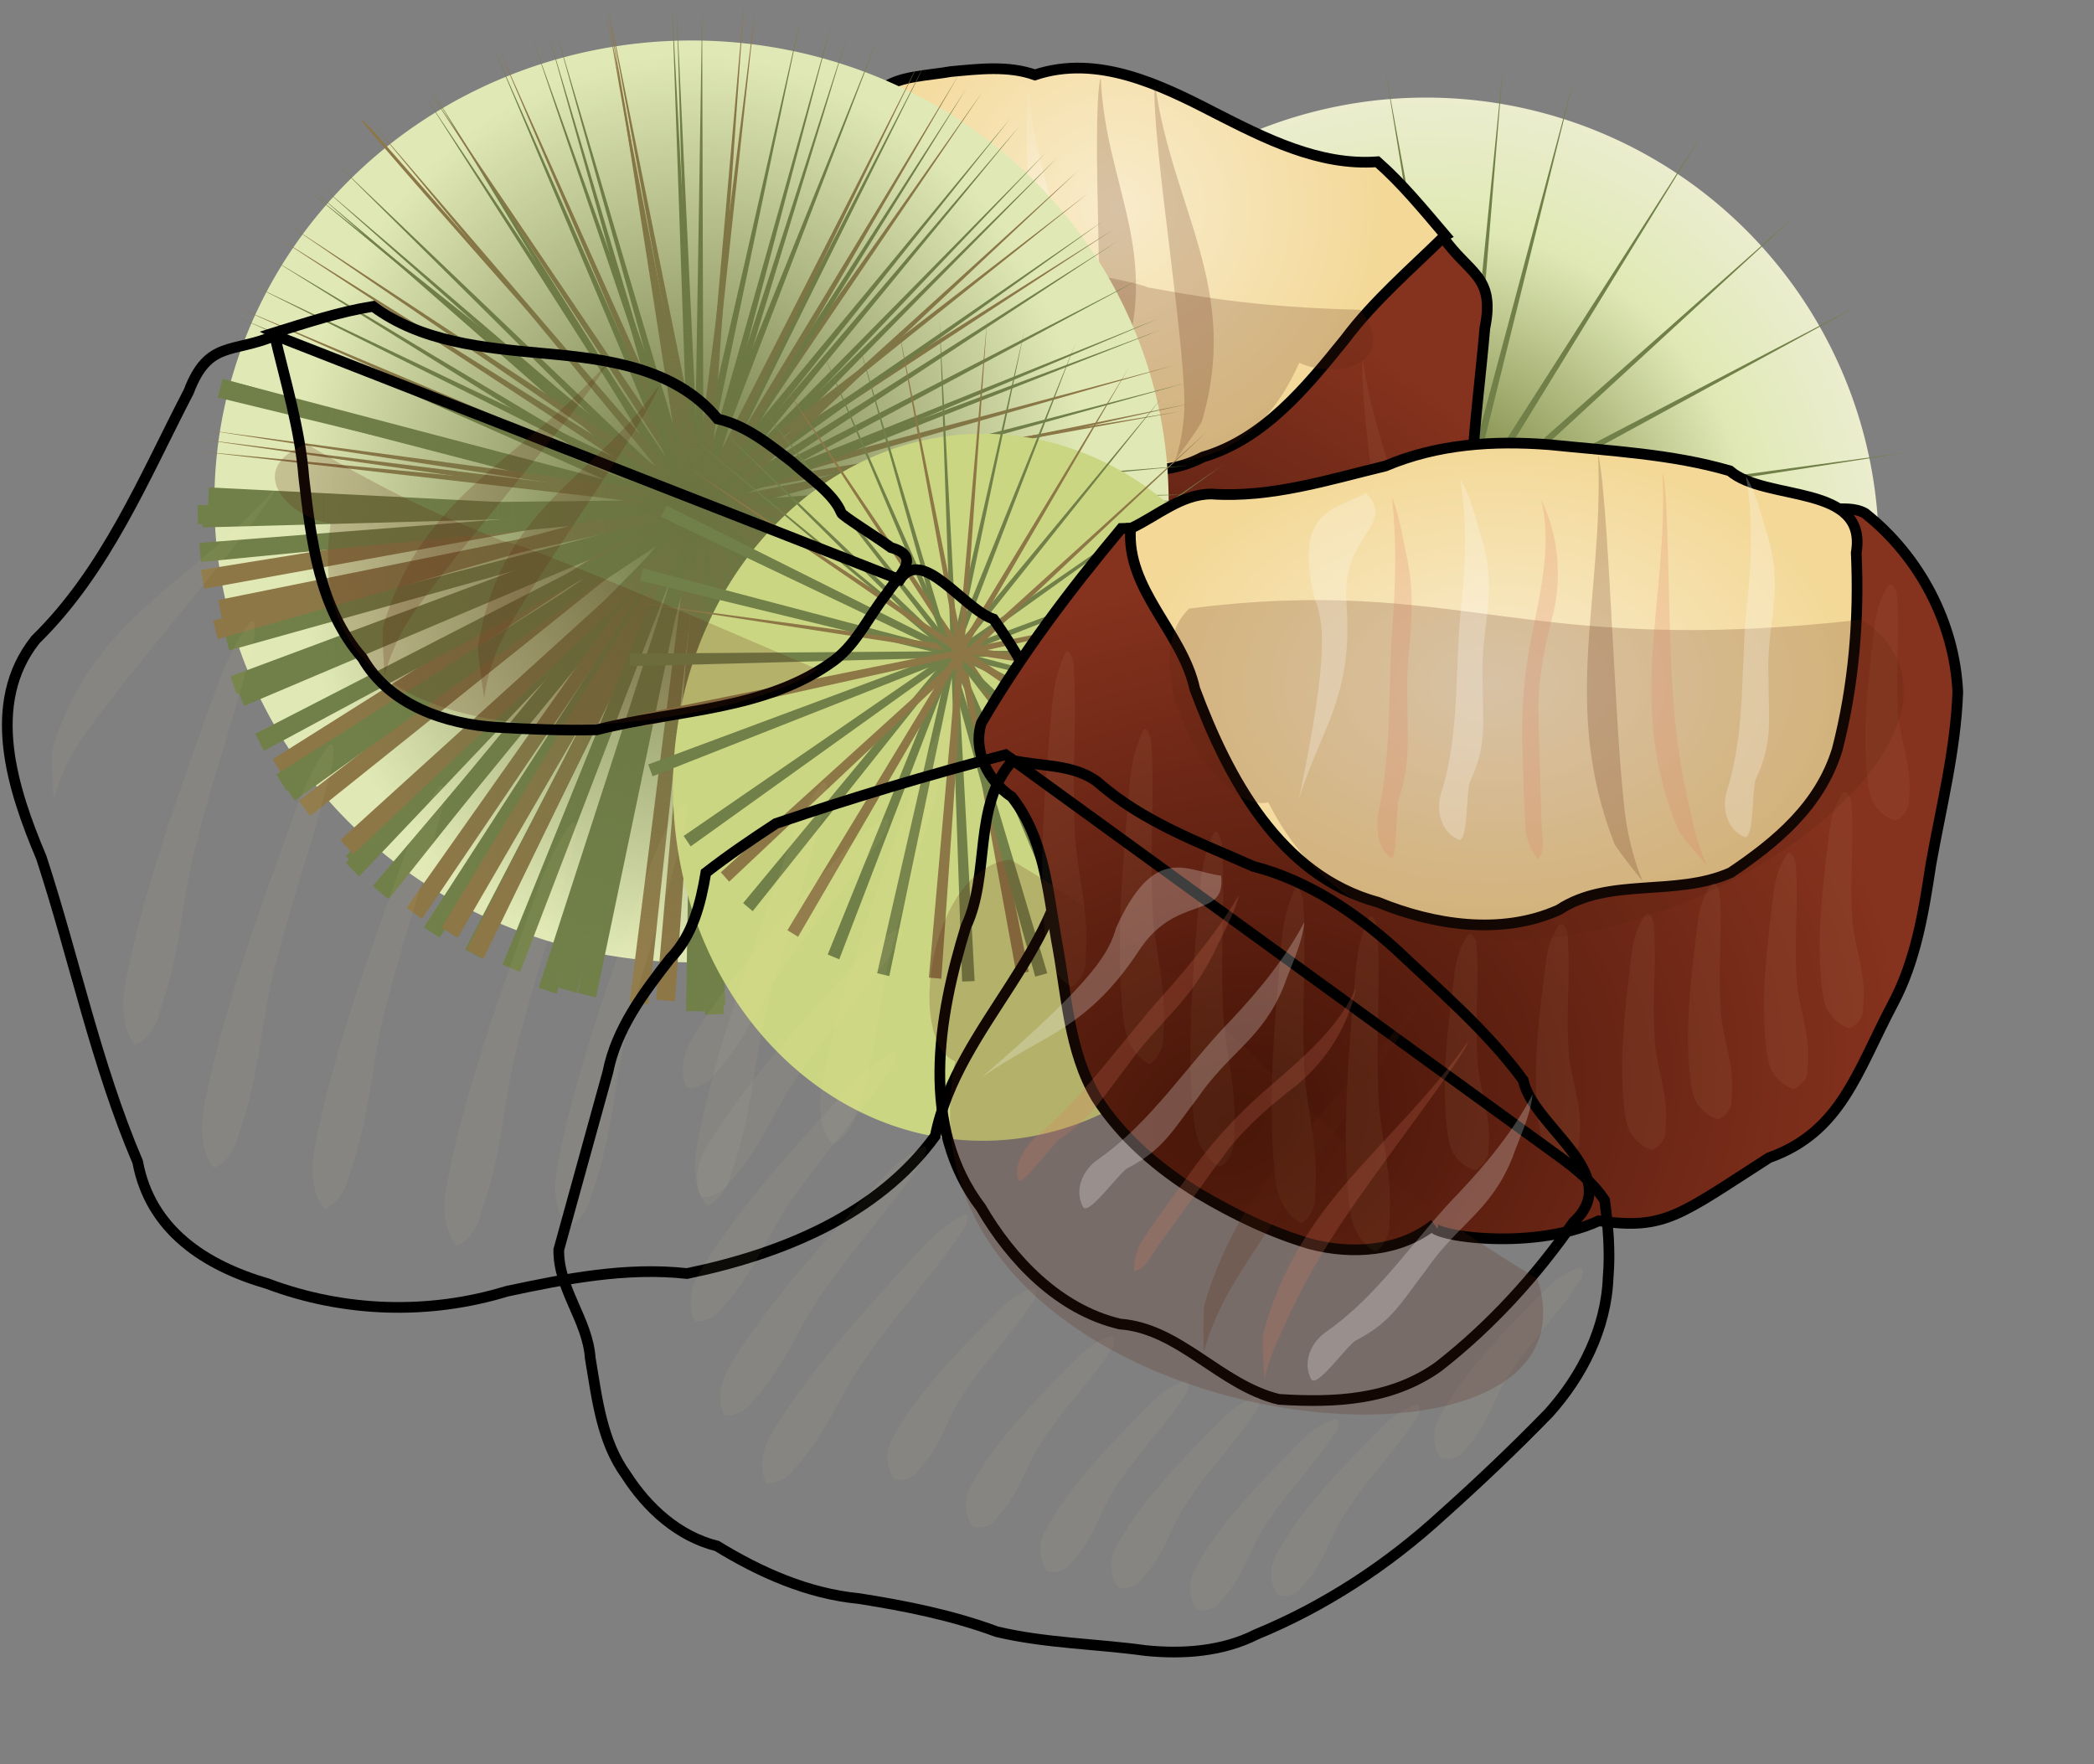 <?xml version="1.0" encoding="UTF-8"?>
<svg width="51.846mm" height="43.683mm" version="1.1" xmlns="http://www.w3.org/2000/svg" xmlns:xlink="http://www.w3.org/1999/xlink">
<rect width="100%" height="100%" fill="#808080" stroke="none"/>
<defs>
<linearGradient id="e">
<stop stop-color="#59651e" offset="0"/>
<stop stop-color="#e0e9b5" offset=".717"/>
<stop stop-color="#ebedce" offset="1"/>
</linearGradient>
<linearGradient id="k">
<stop stop-color="#fff" stop-opacity=".521" offset="0"/>
<stop stop-color="#fff" stop-opacity=".111" offset="1"/>
</linearGradient>
<linearGradient id="l">
<stop stop-color="#280b04" offset="0"/>
<stop stop-color="#85321e" offset="1"/>
</linearGradient>
<linearGradient id="g">
<stop stop-color="#f9eccc" offset="0"/>
<stop stop-color="#f3d897" offset="1"/>
</linearGradient>
<linearGradient id="m">
<stop stop-color="#431307" offset="0"/>
<stop stop-color="#85321e" offset="1"/>
</linearGradient>
<radialGradient id="d" cx="262.88" cy="511.75" r="57.848" gradientTransform="matrix(1.426 0 0 1.477 -115.58 -239.32)" gradientUnits="userSpaceOnUse" xlink:href="#l"/>
<radialGradient id="c" cx="325.03" cy="456.74" r="30.941" gradientTransform="matrix(1 0 0 1.01 0 -4.749)" gradientUnits="userSpaceOnUse" xlink:href="#g"/>
<radialGradient id="b" cx="376.77" cy="518.95" r="46.302" gradientTransform="matrix(1.323 -.4 .315 1.043 -285.4 121.36)" gradientUnits="userSpaceOnUse" xlink:href="#m"/>
<radialGradient id="a" cx="401.38" cy="470.96" r="34.007" gradientTransform="matrix(1 0 0 .663 0 158.73)" gradientUnits="userSpaceOnUse" xlink:href="#g"/>
<linearGradient id="f" x1="313.16" x2="340.8" y1="475.37" y2="461.63" gradientUnits="userSpaceOnUse" xlink:href="#k"/>
<radialGradient id="i" cx="312.71" cy="362.61" r="26.433" gradientUnits="userSpaceOnUse" xlink:href="#e"/>
<radialGradient id="h" cx="246.84" cy="415.57" r="19.267" gradientTransform="matrix(1.937 0 0 2.211 -151.9 -464.18)" gradientUnits="userSpaceOnUse">
<stop stop-color="#6a7341" offset="0"/>
<stop stop-color="#6a7341" stop-opacity="0" offset="1"/>
</radialGradient>
<radialGradient id="j" cx="312.71" cy="362.61" r="26.433" gradientTransform="matrix(.82 0 0 .82 51.515 70.009)" gradientUnits="userSpaceOnUse" xlink:href="#e"/>
</defs>
<g transform="translate(-261.6 -406.95)">
<g transform="matrix(1.603 0 0 1.603 -106.22 -122.81)">
<path d="m329.63 367.37a21.676 21.676 0 0 1-21.676 21.676 21.676 21.676 0 0 1-21.676-21.676 21.676 21.676 0 0 1 21.676-21.676 21.676 21.676 0 0 1 21.676 21.676z" fill="url(#j)"/>
<path d="m339.14 362.61a26.433 26.433 0 0 1-26.433 26.433 26.433 26.433 0 0 1-26.433-26.433 26.433 26.433 0 0 1 26.433-26.433 26.433 26.433 0 0 1 26.433 26.433z" fill="url(#i)"/>
<g transform="translate(67.48 -16.194)" fill="#718048" fill-rule="evenodd" shape-rendering="auto">
<path d="m233.77 354.25 26.461 45.264 0.863-0.506z" color="#000000" color-rendering="auto" image-rendering="auto" solid-color="#000000" style="block-progression:tb;isolation:auto;mix-blend-mode:normal;text-decoration-color:#000000;text-decoration-line:none;text-decoration-style:solid;text-indent:0;text-transform:none;white-space:normal"/>
<path d="m249.72 350.55-5.255 52.167 0.996 0.099z" color="#000000" color-rendering="auto" image-rendering="auto" solid-color="#000000" style="block-progression:tb;isolation:auto;mix-blend-mode:normal;text-decoration-color:#000000;text-decoration-line:none;text-decoration-style:solid;text-indent:0;text-transform:none;white-space:normal"/>
<path d="m242.85 350.76 8.444 51.746 0.987-0.162z" color="#000000" color-rendering="auto" image-rendering="auto" solid-color="#000000" style="block-progression:tb;isolation:auto;mix-blend-mode:normal;text-decoration-color:#000000;text-decoration-line:none;text-decoration-style:solid;text-indent:0;text-transform:none;white-space:normal"/>
<path d="m253.9 351.11-13.567 50.645 0.967 0.258z" color="#000000" color-rendering="auto" image-rendering="auto" solid-color="#000000" style="block-progression:tb;isolation:auto;mix-blend-mode:normal;text-decoration-color:#000000;text-decoration-line:none;text-decoration-style:solid;text-indent:0;text-transform:none;white-space:normal"/>
<path d="m261.39 354.43-28.294 44.141 0.843 0.539z" color="#000000" color-rendering="auto" image-rendering="auto" solid-color="#000000" style="block-progression:tb;isolation:auto;mix-blend-mode:normal;text-decoration-color:#000000;text-decoration-line:none;text-decoration-style:solid;text-indent:0;text-transform:none;white-space:normal"/>
<path d="m266.94 359.13-39.251 34.761 0.664 0.748z" color="#000000" color-rendering="auto" image-rendering="auto" solid-color="#000000" style="block-progression:tb;isolation:auto;mix-blend-mode:normal;text-decoration-color:#000000;text-decoration-line:none;text-decoration-style:solid;text-indent:0;text-transform:none;white-space:normal"/>
<path d="m270.66 364.41-46.502 24.218 0.463 0.887z" color="#000000" color-rendering="auto" image-rendering="auto" solid-color="#000000" style="block-progression:tb;isolation:auto;mix-blend-mode:normal;text-decoration-color:#000000;text-decoration-line:none;text-decoration-style:solid;text-indent:0;text-transform:none;white-space:normal"/>
<path d="m273.54 373.05-51.954 7.057 0.136 0.991z" color="#000000" color-rendering="auto" image-rendering="auto" solid-color="#000000" style="block-progression:tb;isolation:auto;mix-blend-mode:normal;text-decoration-color:#000000;text-decoration-line:none;text-decoration-style:solid;text-indent:0;text-transform:none;white-space:normal"/>
<path d="m272.57 385.18-49.567-17.091-0.325 0.946z" color="#000000" color-rendering="auto" image-rendering="auto" solid-color="#000000" style="block-progression:tb;isolation:auto;mix-blend-mode:normal;text-decoration-color:#000000;text-decoration-line:none;text-decoration-style:solid;text-indent:0;text-transform:none;white-space:normal"/>
<path d="m273.78 379.93-52.006-6.663-0.126 0.993z" color="#000000" color-rendering="auto" image-rendering="auto" solid-color="#000000" style="block-progression:tb;isolation:auto;mix-blend-mode:normal;text-decoration-color:#000000;text-decoration-line:none;text-decoration-style:solid;text-indent:0;text-transform:none;white-space:normal"/>
<path d="m270 390.57-44.446-27.812-0.53 0.849z" color="#000000" color-rendering="auto" image-rendering="auto" solid-color="#000000" style="block-progression:tb;isolation:auto;mix-blend-mode:normal;text-decoration-color:#000000;text-decoration-line:none;text-decoration-style:solid;text-indent:0;text-transform:none;white-space:normal"/>
<path d="m266.08 395.5-36.609-37.533-0.716 0.699z" color="#000000" color-rendering="auto" image-rendering="auto" solid-color="#000000" style="block-progression:tb;isolation:auto;mix-blend-mode:normal;text-decoration-color:#000000;text-decoration-line:none;text-decoration-style:solid;text-indent:0;text-transform:none;white-space:normal"/>
</g>
</g>
<g transform="matrix(-.421 -.691 -.691 .421 818.36 458.83)">
<path d="m302.56 426c-5.207-0.284-6.982-2.901-11.545 1.338-8.829 6.481-17.289 13.957-27.883 17.417-8.385 3.939-9.815 14.077-10.31 22.311-1.706 11.852-4.798 23.551-5.476 35.569-2.13 7.521 1.631 13.848 7.04 18.803 6.283 6.723 14.715 11.232 23.789 12.722 6.597 1.676 13.314 3.511 19.104 7.215 10.41 2.723 22.131 3.65 31.969-1.5 7.879-10.219 22.994-12.336 28.963-24.409 3.842-7.644 4.085-16.599 2.755-24.903-2.553-2.537-3.503-10.996-7.503-8.669z" fill="url(#d)" stroke="#000" stroke-width="1.236px"/>
<path d="m302.56 425.67c-1.276 5.421-2.148 10.957-4.231 16.157-2.396 6.7-4.99 13.962-3.082 21.124 0.388 6.133 5.09 10.841 10.147 13.742 3.246 1.846 6.575 3.66 9.936 5.226 9.096 1.913 18.063 6.564 27.574 4.84 3.138-0.63 5.685-2.787 8.555-4.114 1.913-1.19 5.534-1.883 2.722-4.432-0.878-1.699-3.371-5.699-3.288-6 0.206-2.282-1.492-5.187-2.416-7.571-1.425-2.901-2.826-6.013-5.386-8.098-1.692-7.382-8.467-11.774-14.515-15.448-5.586-3.447-11.573-7.11-14.672-13.146-3.688-1.146-7.54-1.676-11.344-2.281z" fill="url(#c)" stroke="#000" stroke-width="1.236px"/>
<g fill="#fff1b5" fill-opacity=".051">
<path d="m287.59 470.04c-3.483 1.741-5.974 4.247-8.32 6.505-7.224 6.902-14.378 13.873-20.112 20.873-1.622 2.041-3.446 4.135-4.045 6.044-0.482 1.303-0.63 2.529-0.334 3.556 1.065 0.297 3.253-0.881 3.915-1.894 5.628-5.351 8.027-10.658 12.875-16.016 4.96-5.825 11.046-11.623 15.737-17.452 0.147-0.505 1.006-1.524 0.284-1.616z"/>
<path d="m296.69 479.74c-3.483 1.741-5.974 4.247-8.32 6.505-7.224 6.902-14.378 13.873-20.112 20.873-1.622 2.041-3.446 4.135-4.045 6.044-0.482 1.303-0.63 2.529-0.334 3.556 1.065 0.297 3.253-0.881 3.915-1.894 5.628-5.351 8.027-10.658 12.875-16.016 4.96-5.825 11.046-11.623 15.737-17.452 0.147-0.505 1.006-1.524 0.284-1.616z"/>
<path d="m308.21 490.05c-3.483 1.741-5.974 4.247-8.32 6.505-7.224 6.902-14.378 13.873-20.112 20.873-1.622 2.041-3.446 4.135-4.045 6.044-0.482 1.303-0.63 2.529-0.334 3.556 1.065 0.297 3.253-0.881 3.915-1.894 5.628-5.351 8.027-10.658 12.875-16.016 4.96-5.825 11.046-11.623 15.737-17.452 0.147-0.505 1.006-1.524 0.284-1.616z"/>
<path d="m320.33 493.68c-3.483 1.741-5.974 4.247-8.32 6.505-7.224 6.902-14.378 13.873-20.112 20.873-1.622 2.041-3.446 4.135-4.045 6.044-0.482 1.303-0.63 2.529-0.334 3.556 1.065 0.297 3.253-0.881 3.915-1.894 5.628-5.351 8.027-10.658 12.875-16.016 4.96-5.825 11.046-11.623 15.737-17.452 0.147-0.505 1.006-1.524 0.284-1.616z"/>
<path d="m335.49 498.53c-3.483 1.741-5.974 4.247-8.32 6.505-7.224 6.902-14.378 13.873-20.112 20.873-1.622 2.041-3.446 4.135-4.045 6.044-0.482 1.303-0.63 2.529-0.334 3.556 1.065 0.297 3.253-0.881 3.915-1.894 5.628-5.351 8.027-10.658 12.875-16.016 4.96-5.825 11.046-11.623 15.737-17.452 0.147-0.505 1.006-1.524 0.284-1.616z"/>
<path d="m285.77 453.67c-3.483 1.741-5.974 4.247-8.32 6.505-7.224 6.902-14.378 13.873-20.112 20.873-1.622 2.041-3.446 4.135-4.045 6.044-0.482 1.303-0.63 2.529-0.334 3.556 1.065 0.297 3.253-0.881 3.915-1.894 5.628-5.351 8.027-10.658 12.875-16.016 4.96-5.825 11.046-11.623 15.737-17.452 0.147-0.505 1.006-1.524 0.284-1.616z"/>
<path d="m295.16 441.4-0.11-0.029c-13.134 5.644-25.322 3.793-35.947 15.638-0.672 1.302-1.404 3.022-2.159 4.88 0.989-1.19 2.271-2.386 3.975-3.609 5.182-3.738 29.018-13.257 34.241-16.88z"/>
<path d="m351.25 498.53c-3.483 1.741-5.974 4.247-8.32 6.505-7.224 6.902-14.378 13.873-20.112 20.873-1.622 2.041-3.446 4.135-4.045 6.044-0.482 1.303-0.63 2.529-0.334 3.556 1.065 0.297 3.253-0.881 3.915-1.894 5.628-5.351 8.027-10.658 12.875-16.016 4.96-5.825 11.046-11.623 15.737-17.452 0.147-0.505 1.006-1.524 0.284-1.616z"/>
</g>
<path d="m334.82 445.37-0.11-0.029c-13.134 5.644-25.322 3.793-35.947 15.638-0.672 1.302-1.404 3.022-2.159 4.88 0.989-1.19 2.271-2.386 3.975-3.609 5.182-3.738 29.018-13.257 34.241-16.88z" fill="#5f2213" fill-opacity=".208"/>
<path d="m338.79 450.33-0.096-0.033c-11.431 6.281-22.037 4.22-31.284 17.402-0.585 1.449-1.222 3.363-1.879 5.431 0.861-1.324 1.976-2.655 3.459-4.016 4.51-4.16 25.254-14.751 29.799-18.783z" fill="#5f2213" fill-opacity=".208"/>
<path d="m341.76 458.21-0.087-0.029c-10.408 5.475-20.066 3.679-28.486 15.169-0.532 1.263-1.112 2.931-1.711 4.734 0.784-1.154 1.8-2.314 3.15-3.501 4.106-3.626 22.996-12.858 27.134-16.373z" fill="url(#f)"/>
<path d="m325.98 474.53-9e-3 -0.114c-7.317-16.107-11.934-14.53-25.67-35.891-7.6-0.672-5.662 6.383-1.549 9.246-18.17 26.131 30.838 41.057 41.926 39.086-19.426-22.786-38.499-45.119-14.698-12.328z" fill="#5f2213" fill-opacity=".208"/>
</g>
<path d="m370.96 453.87a44.649 43.132 0 0 1-44.649 43.132 44.649 43.132 0 0 1-44.649-43.132 44.649 43.132 0 0 1 44.649-43.132 44.649 43.132 0 0 1 44.649 43.132z" fill="#e0e9b5"/>
<g transform="matrix(1.771 0 0 1.79 -110.77 -285.79)" fill-rule="evenodd" shape-rendering="auto">
<path d="m271.52 403.64-48.733 19.34 0.37 0.93z" color="#000000" color-rendering="auto" fill="#718048" image-rendering="auto" solid-color="#000000" style="block-progression:tb;isolation:auto;mix-blend-mode:normal;text-decoration-color:#000000;text-decoration-line:none;text-decoration-style:solid;text-indent:0;text-transform:none;white-space:normal"/>
<path d="m221.53 407.6 50.78 13.054 0.248-0.969z" color="#000000" color-rendering="auto" fill="#718048" image-rendering="auto" solid-color="#000000" style="block-progression:tb;isolation:auto;mix-blend-mode:normal;text-decoration-color:#000000;text-decoration-line:none;text-decoration-style:solid;text-indent:0;text-transform:none;white-space:normal"/>
<path d="m273.13 412.86-52.428 0.552 0.011 1z" color="#000000" color-rendering="auto" fill="#718048" image-rendering="auto" solid-color="#000000" style="block-progression:tb;isolation:auto;mix-blend-mode:normal;text-decoration-color:#000000;text-decoration-line:none;text-decoration-style:solid;text-indent:0;text-transform:none;white-space:normal"/>
<path d="m222.71 403.54 48.023 21.042 0.401-0.917z" color="#000000" color-rendering="auto" fill="#718048" image-rendering="auto" solid-color="#000000" style="block-progression:tb;isolation:auto;mix-blend-mode:normal;text-decoration-color:#000000;text-decoration-line:none;text-decoration-style:solid;text-indent:0;text-transform:none;white-space:normal"/>
<path d="m227.12 396.64 39.375 34.621 0.66-0.752z" color="#000000" color-rendering="auto" fill="#718048" image-rendering="auto" solid-color="#000000" style="block-progression:tb;isolation:auto;mix-blend-mode:normal;text-decoration-color:#000000;text-decoration-line:none;text-decoration-style:solid;text-indent:0;text-transform:none;white-space:normal"/>
<path d="m232.61 391.86 28.451 44.04 0.84-0.544z" color="#000000" color-rendering="auto" fill="#718048" image-rendering="auto" solid-color="#000000" style="block-progression:tb;isolation:auto;mix-blend-mode:normal;text-decoration-color:#000000;text-decoration-line:none;text-decoration-style:solid;text-indent:0;text-transform:none;white-space:normal"/>
<path d="m238.39 388.98 16.936 49.62 0.947-0.324z" color="#000000" color-rendering="auto" fill="#718048" image-rendering="auto" solid-color="#000000" style="block-progression:tb;isolation:auto;mix-blend-mode:normal;text-decoration-color:#000000;text-decoration-line:none;text-decoration-style:solid;text-indent:0;text-transform:none;white-space:normal"/>
<path d="m247.36 387.44-0.851 52.424 1 0.015z" color="#000000" color-rendering="auto" fill="#718048" image-rendering="auto" solid-color="#000000" style="block-progression:tb;isolation:auto;mix-blend-mode:normal;text-decoration-color:#000000;text-decoration-line:none;text-decoration-style:solid;text-indent:0;text-transform:none;white-space:normal"/>
<path d="m259.2 390.22-24.364 46.426 0.886 0.464z" color="#000000" color-rendering="auto" fill="#718048" image-rendering="auto" solid-color="#000000" style="block-progression:tb;isolation:auto;mix-blend-mode:normal;text-decoration-color:#000000;text-decoration-line:none;text-decoration-style:solid;text-indent:0;text-transform:none;white-space:normal"/>
<path d="m254.2 388.23-14.422 50.408 0.962 0.274z" color="#000000" color-rendering="auto" fill="#718048" image-rendering="auto" solid-color="#000000" style="block-progression:tb;isolation:auto;mix-blend-mode:normal;text-decoration-color:#000000;text-decoration-line:none;text-decoration-style:solid;text-indent:0;text-transform:none;white-space:normal"/>
<path d="m264.15 393.57-34.191 39.749 0.759 0.652z" color="#000000" color-rendering="auto" fill="#718048" image-rendering="auto" solid-color="#000000" style="block-progression:tb;isolation:auto;mix-blend-mode:normal;text-decoration-color:#000000;text-decoration-line:none;text-decoration-style:solid;text-indent:0;text-transform:none;white-space:normal"/>
<path d="m268.43 398.19-42.037 31.35z" color="#000000" color-rendering="auto" fill="#718048" image-rendering="auto" solid-color="#000000" style="block-progression:tb;isolation:auto;mix-blend-mode:normal;text-decoration-color:#000000;text-decoration-line:none;text-decoration-style:solid;text-indent:0;text-transform:none;white-space:normal"/>
<path d="m242.43 387.72 9.153 51.626-0.985 0.174z" color="#000000" color-rendering="auto" fill="#8d7747" image-rendering="auto" solid-color="#000000" style="block-progression:tb;isolation:auto;mix-blend-mode:normal;text-decoration-color:#000000;text-decoration-line:none;text-decoration-style:solid;text-indent:0;text-transform:none;white-space:normal"/>
<path d="m269.16 398.96-44.494 27.735 0.53 0.849z" color="#000000" color-rendering="auto" fill="#8d7747" image-rendering="auto" solid-color="#000000" style="block-progression:tb;isolation:auto;mix-blend-mode:normal;text-decoration-color:#000000;text-decoration-line:none;text-decoration-style:solid;text-indent:0;text-transform:none;white-space:normal"/>
<path d="m272.65 408.51-51.771 8.289 0.159 0.988z" color="#000000" color-rendering="auto" fill="#8d7747" image-rendering="auto" solid-color="#000000" style="block-progression:tb;isolation:auto;mix-blend-mode:normal;text-decoration-color:#000000;text-decoration-line:none;text-decoration-style:solid;text-indent:0;text-transform:none;white-space:normal"/>
<path d="m266.14 395.23-37.612 36.529 0.698 0.717z" color="#000000" color-rendering="auto" fill="#718048" image-rendering="auto" solid-color="#000000" style="block-progression:tb;isolation:auto;mix-blend-mode:normal;text-decoration-color:#000000;text-decoration-line:none;text-decoration-style:solid;text-indent:0;text-transform:none;white-space:normal"/>
<path d="m272.91 407.03-50.791 13.01 0.249 0.969z" color="#000000" color-rendering="auto" fill="#718048" image-rendering="auto" solid-color="#000000" style="block-progression:tb;isolation:auto;mix-blend-mode:normal;text-decoration-color:#000000;text-decoration-line:none;text-decoration-style:solid;text-indent:0;text-transform:none;white-space:normal"/>
<path d="m262.19 391.78-30.449 42.683 0.815 0.58z" color="#000000" color-rendering="auto" fill="#8d7747" image-rendering="auto" solid-color="#000000" style="block-progression:tb;isolation:auto;mix-blend-mode:normal;text-decoration-color:#000000;text-decoration-line:none;text-decoration-style:solid;text-indent:0;text-transform:none;white-space:normal"/>
<path d="m220.66 410.59 52.095 5.925 0.112-0.994z" color="#000000" color-rendering="auto" fill="#8d7747" image-rendering="auto" solid-color="#000000" style="block-progression:tb;isolation:auto;mix-blend-mode:normal;text-decoration-color:#000000;text-decoration-line:none;text-decoration-style:solid;text-indent:0;text-transform:none;white-space:normal"/>
<path d="m224.71 399.28 44.019 28.483 0.543-0.841z" color="#000000" color-rendering="auto" fill="#8d7747" image-rendering="auto" solid-color="#000000" style="block-progression:tb;isolation:auto;mix-blend-mode:normal;text-decoration-color:#000000;text-decoration-line:none;text-decoration-style:solid;text-indent:0;text-transform:none;white-space:normal"/>
<path d="m242.28 387.5 9.041 51.645 0.985-0.173z" color="#000000" color-rendering="auto" fill="#8d7747" image-rendering="auto" solid-color="#000000" style="block-progression:tb;isolation:auto;mix-blend-mode:normal;text-decoration-color:#000000;text-decoration-line:none;text-decoration-style:solid;text-indent:0;text-transform:none;white-space:normal"/>
<path d="m264.75 433c-11.607-13.07-39.924-44.379-34.821-39.21z" color="#000000" color-rendering="auto" fill="#8d7747" image-rendering="auto" solid-color="#000000" style="block-progression:tb;isolation:auto;mix-blend-mode:normal;text-decoration-color:#000000;text-decoration-line:none;text-decoration-style:solid;text-indent:0;text-transform:none;white-space:normal"/>
</g>
<g transform="matrix(1.691 .53 -.524 1.71 125.65 -383.43)" fill-rule="evenodd" shape-rendering="auto">
<path d="m271.23 403.62-48.733 19.34 0.37 0.93z" color="#000000" color-rendering="auto" fill="#718048" image-rendering="auto" solid-color="#000000" style="block-progression:tb;isolation:auto;mix-blend-mode:normal;text-decoration-color:#000000;text-decoration-line:none;text-decoration-style:solid;text-indent:0;text-transform:none;white-space:normal"/>
<path d="m221.53 407.6 50.78 13.054 0.248-0.969z" color="#000000" color-rendering="auto" fill="#718048" image-rendering="auto" solid-color="#000000" style="block-progression:tb;isolation:auto;mix-blend-mode:normal;text-decoration-color:#000000;text-decoration-line:none;text-decoration-style:solid;text-indent:0;text-transform:none;white-space:normal"/>
<path d="m220.7 414.41 52.428-0.552-0.011-1z" color="#000000" color-rendering="auto" fill="#718048" image-rendering="auto" solid-color="#000000" style="block-progression:tb;isolation:auto;mix-blend-mode:normal;text-decoration-color:#000000;text-decoration-line:none;text-decoration-style:solid;text-indent:0;text-transform:none;white-space:normal"/>
<path d="m222.71 403.54 48.023 21.042 0.401-0.917z" color="#000000" color-rendering="auto" fill="#718048" image-rendering="auto" solid-color="#000000" style="block-progression:tb;isolation:auto;mix-blend-mode:normal;text-decoration-color:#000000;text-decoration-line:none;text-decoration-style:solid;text-indent:0;text-transform:none;white-space:normal"/>
<path d="m227.12 396.64 39.375 34.621 0.66-0.752z" color="#000000" color-rendering="auto" fill="#718048" image-rendering="auto" solid-color="#000000" style="block-progression:tb;isolation:auto;mix-blend-mode:normal;text-decoration-color:#000000;text-decoration-line:none;text-decoration-style:solid;text-indent:0;text-transform:none;white-space:normal"/>
<path d="m232.61 391.86 28.451 44.04 0.84-0.544z" color="#000000" color-rendering="auto" fill="#718048" image-rendering="auto" solid-color="#000000" style="block-progression:tb;isolation:auto;mix-blend-mode:normal;text-decoration-color:#000000;text-decoration-line:none;text-decoration-style:solid;text-indent:0;text-transform:none;white-space:normal"/>
<path d="m238.39 388.98 16.936 49.62 0.947-0.324z" color="#000000" color-rendering="auto" fill="#718048" image-rendering="auto" solid-color="#000000" style="block-progression:tb;isolation:auto;mix-blend-mode:normal;text-decoration-color:#000000;text-decoration-line:none;text-decoration-style:solid;text-indent:0;text-transform:none;white-space:normal"/>
<path d="m247.36 387.44-0.851 52.424 1 0.015z" color="#000000" color-rendering="auto" fill="#718048" image-rendering="auto" solid-color="#000000" style="block-progression:tb;isolation:auto;mix-blend-mode:normal;text-decoration-color:#000000;text-decoration-line:none;text-decoration-style:solid;text-indent:0;text-transform:none;white-space:normal"/>
<path d="m259.2 390.22-24.364 46.426 0.886 0.464z" color="#000000" color-rendering="auto" fill="#718048" image-rendering="auto" solid-color="#000000" style="block-progression:tb;isolation:auto;mix-blend-mode:normal;text-decoration-color:#000000;text-decoration-line:none;text-decoration-style:solid;text-indent:0;text-transform:none;white-space:normal"/>
<path d="m254.2 388.23-14.422 50.408 0.962 0.274z" color="#000000" color-rendering="auto" fill="#718048" image-rendering="auto" solid-color="#000000" style="block-progression:tb;isolation:auto;mix-blend-mode:normal;text-decoration-color:#000000;text-decoration-line:none;text-decoration-style:solid;text-indent:0;text-transform:none;white-space:normal"/>
<path d="m264.15 393.57-34.191 39.749 0.759 0.652z" color="#000000" color-rendering="auto" fill="#718048" image-rendering="auto" solid-color="#000000" style="block-progression:tb;isolation:auto;mix-blend-mode:normal;text-decoration-color:#000000;text-decoration-line:none;text-decoration-style:solid;text-indent:0;text-transform:none;white-space:normal"/>
<path d="m268.43 398.19-42.037 31.35z" color="#000000" color-rendering="auto" fill="#718048" image-rendering="auto" solid-color="#000000" style="block-progression:tb;isolation:auto;mix-blend-mode:normal;text-decoration-color:#000000;text-decoration-line:none;text-decoration-style:solid;text-indent:0;text-transform:none;white-space:normal"/>
<path d="m251.44 387.46-9.153 51.626 0.985 0.174z" color="#000000" color-rendering="auto" fill="#8d7747" image-rendering="auto" solid-color="#000000" style="block-progression:tb;isolation:auto;mix-blend-mode:normal;text-decoration-color:#000000;text-decoration-line:none;text-decoration-style:solid;text-indent:0;text-transform:none;white-space:normal"/>
<path d="m268.88 398.89-44.494 27.735 0.53 0.849z" color="#000000" color-rendering="auto" fill="#8d7747" image-rendering="auto" solid-color="#000000" style="block-progression:tb;isolation:auto;mix-blend-mode:normal;text-decoration-color:#000000;text-decoration-line:none;text-decoration-style:solid;text-indent:0;text-transform:none;white-space:normal"/>
<path d="m220.87 417.78 51.771-8.289-0.159-0.988z" color="#000000" color-rendering="auto" fill="#8d7747" image-rendering="auto" solid-color="#000000" style="block-progression:tb;isolation:auto;mix-blend-mode:normal;text-decoration-color:#000000;text-decoration-line:none;text-decoration-style:solid;text-indent:0;text-transform:none;white-space:normal"/>
<path d="m265.88 395.09-37.612 36.529 0.698 0.717z" color="#000000" color-rendering="auto" fill="#718048" image-rendering="auto" solid-color="#000000" style="block-progression:tb;isolation:auto;mix-blend-mode:normal;text-decoration-color:#000000;text-decoration-line:none;text-decoration-style:solid;text-indent:0;text-transform:none;white-space:normal"/>
<path d="m272.91 407.03-50.791 13.01 0.249 0.969z" color="#000000" color-rendering="auto" fill="#718048" image-rendering="auto" solid-color="#000000" style="block-progression:tb;isolation:auto;mix-blend-mode:normal;text-decoration-color:#000000;text-decoration-line:none;text-decoration-style:solid;text-indent:0;text-transform:none;white-space:normal"/>
<path d="m261.95 391.6-30.449 42.683 0.815 0.58z" color="#000000" color-rendering="auto" fill="#8d7747" image-rendering="auto" solid-color="#000000" style="block-progression:tb;isolation:auto;mix-blend-mode:normal;text-decoration-color:#000000;text-decoration-line:none;text-decoration-style:solid;text-indent:0;text-transform:none;white-space:normal"/>
<path d="m220.66 410.59 52.095 5.925 0.112-0.994z" color="#000000" color-rendering="auto" fill="#8d7747" image-rendering="auto" solid-color="#000000" style="block-progression:tb;isolation:auto;mix-blend-mode:normal;text-decoration-color:#000000;text-decoration-line:none;text-decoration-style:solid;text-indent:0;text-transform:none;white-space:normal"/>
<path d="m224.71 399.28 44.019 28.483 0.543-0.841z" color="#000000" color-rendering="auto" fill="#8d7747" image-rendering="auto" solid-color="#000000" style="block-progression:tb;isolation:auto;mix-blend-mode:normal;text-decoration-color:#000000;text-decoration-line:none;text-decoration-style:solid;text-indent:0;text-transform:none;white-space:normal"/>
<path d="m242.28 387.5 9.041 51.645 0.985-0.173z" color="#000000" color-rendering="auto" fill="#8d7747" image-rendering="auto" solid-color="#000000" style="block-progression:tb;isolation:auto;mix-blend-mode:normal;text-decoration-color:#000000;text-decoration-line:none;text-decoration-style:solid;text-indent:0;text-transform:none;white-space:normal"/>
<path d="m229.81 393.42 34.061 39.86 0.76-0.651z" color="#000000" color-rendering="auto" fill="#8d7747" image-rendering="auto" solid-color="#000000" style="block-progression:tb;isolation:auto;mix-blend-mode:normal;text-decoration-color:#000000;text-decoration-line:none;text-decoration-style:solid;text-indent:0;text-transform:none;white-space:normal"/>
</g>
<g transform="matrix(.043 1.79 -1.77 .043 1048.5 -5.649)" fill-rule="evenodd" shape-rendering="auto">
<path d="m222.79 423.91 48.733-19.34-0.37-0.93z" color="#000000" color-rendering="auto" fill="#718048" image-rendering="auto" solid-color="#000000" style="block-progression:tb;isolation:auto;mix-blend-mode:normal;text-decoration-color:#000000;text-decoration-line:none;text-decoration-style:solid;text-indent:0;text-transform:none;white-space:normal"/>
<path d="m221.53 407.6 50.78 13.054 0.248-0.969z" color="#000000" color-rendering="auto" fill="#718048" image-rendering="auto" solid-color="#000000" style="block-progression:tb;isolation:auto;mix-blend-mode:normal;text-decoration-color:#000000;text-decoration-line:none;text-decoration-style:solid;text-indent:0;text-transform:none;white-space:normal"/>
<path d="m220.7 414.41 52.428-0.552-0.011-1z" color="#000000" color-rendering="auto" fill="#718048" image-rendering="auto" solid-color="#000000" style="block-progression:tb;isolation:auto;mix-blend-mode:normal;text-decoration-color:#000000;text-decoration-line:none;text-decoration-style:solid;text-indent:0;text-transform:none;white-space:normal"/>
<path d="m222.71 403.54 48.023 21.042 0.401-0.917z" color="#000000" color-rendering="auto" fill="#718048" image-rendering="auto" solid-color="#000000" style="block-progression:tb;isolation:auto;mix-blend-mode:normal;text-decoration-color:#000000;text-decoration-line:none;text-decoration-style:solid;text-indent:0;text-transform:none;white-space:normal"/>
<path d="m227.12 396.64 39.375 34.621 0.66-0.752z" color="#000000" color-rendering="auto" fill="#718048" image-rendering="auto" solid-color="#000000" style="block-progression:tb;isolation:auto;mix-blend-mode:normal;text-decoration-color:#000000;text-decoration-line:none;text-decoration-style:solid;text-indent:0;text-transform:none;white-space:normal"/>
<path d="m232.61 391.86 28.451 44.04 0.84-0.544z" color="#000000" color-rendering="auto" fill="#718048" image-rendering="auto" solid-color="#000000" style="block-progression:tb;isolation:auto;mix-blend-mode:normal;text-decoration-color:#000000;text-decoration-line:none;text-decoration-style:solid;text-indent:0;text-transform:none;white-space:normal"/>
<path d="m238.39 388.98 16.936 49.62 0.947-0.324z" color="#000000" color-rendering="auto" fill="#718048" image-rendering="auto" solid-color="#000000" style="block-progression:tb;isolation:auto;mix-blend-mode:normal;text-decoration-color:#000000;text-decoration-line:none;text-decoration-style:solid;text-indent:0;text-transform:none;white-space:normal"/>
<path d="m247.36 387.44-0.851 52.424 1 0.015z" color="#000000" color-rendering="auto" fill="#718048" image-rendering="auto" solid-color="#000000" style="block-progression:tb;isolation:auto;mix-blend-mode:normal;text-decoration-color:#000000;text-decoration-line:none;text-decoration-style:solid;text-indent:0;text-transform:none;white-space:normal"/>
<path d="m234.83 437.09 24.364-46.426-0.886-0.464z" color="#000000" color-rendering="auto" fill="#718048" image-rendering="auto" solid-color="#000000" style="block-progression:tb;isolation:auto;mix-blend-mode:normal;text-decoration-color:#000000;text-decoration-line:none;text-decoration-style:solid;text-indent:0;text-transform:none;white-space:normal"/>
<path d="m254.2 388.23-14.422 50.408 0.962 0.274z" color="#000000" color-rendering="auto" fill="#718048" image-rendering="auto" solid-color="#000000" style="block-progression:tb;isolation:auto;mix-blend-mode:normal;text-decoration-color:#000000;text-decoration-line:none;text-decoration-style:solid;text-indent:0;text-transform:none;white-space:normal"/>
<path d="m229.95 433.95 34.191-39.749-0.759-0.652z" color="#000000" color-rendering="auto" fill="#718048" image-rendering="auto" solid-color="#000000" style="block-progression:tb;isolation:auto;mix-blend-mode:normal;text-decoration-color:#000000;text-decoration-line:none;text-decoration-style:solid;text-indent:0;text-transform:none;white-space:normal"/>
<path d="m268.43 398.19-42.037 31.35z" color="#000000" color-rendering="auto" fill="#718048" image-rendering="auto" solid-color="#000000" style="block-progression:tb;isolation:auto;mix-blend-mode:normal;text-decoration-color:#000000;text-decoration-line:none;text-decoration-style:solid;text-indent:0;text-transform:none;white-space:normal"/>
<path d="m242.43 439.52 9.153-51.626-0.985-0.174z" color="#000000" color-rendering="auto" fill="#8d7747" image-rendering="auto" solid-color="#000000" style="block-progression:tb;isolation:auto;mix-blend-mode:normal;text-decoration-color:#000000;text-decoration-line:none;text-decoration-style:solid;text-indent:0;text-transform:none;white-space:normal"/>
<path d="m224.67 427.55 44.494-27.735-0.53-0.849z" color="#000000" color-rendering="auto" fill="#8d7747" image-rendering="auto" solid-color="#000000" style="block-progression:tb;isolation:auto;mix-blend-mode:normal;text-decoration-color:#000000;text-decoration-line:none;text-decoration-style:solid;text-indent:0;text-transform:none;white-space:normal"/>
<path d="m220.87 417.78 51.771-8.289-0.159-0.988z" color="#000000" color-rendering="auto" fill="#8d7747" image-rendering="auto" solid-color="#000000" style="block-progression:tb;isolation:auto;mix-blend-mode:normal;text-decoration-color:#000000;text-decoration-line:none;text-decoration-style:solid;text-indent:0;text-transform:none;white-space:normal"/>
<path d="m228.53 432.47 37.612-36.529-0.698-0.717z" color="#000000" color-rendering="auto" fill="#718048" image-rendering="auto" solid-color="#000000" style="block-progression:tb;isolation:auto;mix-blend-mode:normal;text-decoration-color:#000000;text-decoration-line:none;text-decoration-style:solid;text-indent:0;text-transform:none;white-space:normal"/>
<path d="m222.09 421 50.791-13.01-0.249-0.969z" color="#000000" color-rendering="auto" fill="#718048" image-rendering="auto" solid-color="#000000" style="block-progression:tb;isolation:auto;mix-blend-mode:normal;text-decoration-color:#000000;text-decoration-line:none;text-decoration-style:solid;text-indent:0;text-transform:none;white-space:normal"/>
<path d="m231.74 435.04 30.449-42.683-0.815-0.58z" color="#000000" color-rendering="auto" fill="#8d7747" image-rendering="auto" solid-color="#000000" style="block-progression:tb;isolation:auto;mix-blend-mode:normal;text-decoration-color:#000000;text-decoration-line:none;text-decoration-style:solid;text-indent:0;text-transform:none;white-space:normal"/>
<path d="m220.66 410.59 52.095 5.925 0.112-0.994z" color="#000000" color-rendering="auto" fill="#8d7747" image-rendering="auto" solid-color="#000000" style="block-progression:tb;isolation:auto;mix-blend-mode:normal;text-decoration-color:#000000;text-decoration-line:none;text-decoration-style:solid;text-indent:0;text-transform:none;white-space:normal"/>
<path d="m224.71 399.28 44.019 28.483 0.543-0.841z" color="#000000" color-rendering="auto" fill="#8d7747" image-rendering="auto" solid-color="#000000" style="block-progression:tb;isolation:auto;mix-blend-mode:normal;text-decoration-color:#000000;text-decoration-line:none;text-decoration-style:solid;text-indent:0;text-transform:none;white-space:normal"/>
<path d="m242.28 387.5 9.041 51.645 0.985-0.173z" color="#000000" color-rendering="auto" fill="#8d7747" image-rendering="auto" solid-color="#000000" style="block-progression:tb;isolation:auto;mix-blend-mode:normal;text-decoration-color:#000000;text-decoration-line:none;text-decoration-style:solid;text-indent:0;text-transform:none;white-space:normal"/>
<path d="m229.95 393.13 34.061 39.86 0.76-0.651z" color="#000000" color-rendering="auto" fill="#8d7747" image-rendering="auto" solid-color="#000000" style="block-progression:tb;isolation:auto;mix-blend-mode:normal;text-decoration-color:#000000;text-decoration-line:none;text-decoration-style:solid;text-indent:0;text-transform:none;white-space:normal"/>
</g>
<path d="m363.64 454.42a37.327 42.589 0 0 1-37.327 42.589 37.327 42.589 0 0 1-37.327-42.589 37.327 42.589 0 0 1 37.327-42.589 37.327 42.589 0 0 1 37.327 42.589z" fill="url(#h)"/>
<path d="m382.56 480.62a28.993 33.081 0 0 1-28.993 33.081 28.993 33.081 0 0 1-28.993-33.081 28.993 33.081 0 0 1 28.993-33.081 28.993 33.081 0 0 1 28.993 33.081z" fill="#cbd682"/>
<g transform="matrix(.028 1.18 -1.167 .028 826.96 164.92)" fill-rule="evenodd" shape-rendering="auto">
<path d="m222.79 423.91 48.733-19.34-0.37-0.93z" color="#000000" color-rendering="auto" fill="#718048" image-rendering="auto" solid-color="#000000" style="block-progression:tb;isolation:auto;mix-blend-mode:normal;text-decoration-color:#000000;text-decoration-line:none;text-decoration-style:solid;text-indent:0;text-transform:none;white-space:normal"/>
<path d="m221.53 407.6 50.78 13.054 0.248-0.969z" color="#000000" color-rendering="auto" fill="#718048" image-rendering="auto" solid-color="#000000" style="block-progression:tb;isolation:auto;mix-blend-mode:normal;text-decoration-color:#000000;text-decoration-line:none;text-decoration-style:solid;text-indent:0;text-transform:none;white-space:normal"/>
<path d="m220.7 414.41 52.428-0.552-0.011-1z" color="#000000" color-rendering="auto" fill="#718048" image-rendering="auto" solid-color="#000000" style="block-progression:tb;isolation:auto;mix-blend-mode:normal;text-decoration-color:#000000;text-decoration-line:none;text-decoration-style:solid;text-indent:0;text-transform:none;white-space:normal"/>
<path d="m222.71 403.54 48.023 21.042 0.401-0.917z" color="#000000" color-rendering="auto" fill="#718048" image-rendering="auto" solid-color="#000000" style="block-progression:tb;isolation:auto;mix-blend-mode:normal;text-decoration-color:#000000;text-decoration-line:none;text-decoration-style:solid;text-indent:0;text-transform:none;white-space:normal"/>
<path d="m227.12 396.64 39.375 34.621 0.66-0.752z" color="#000000" color-rendering="auto" fill="#718048" image-rendering="auto" solid-color="#000000" style="block-progression:tb;isolation:auto;mix-blend-mode:normal;text-decoration-color:#000000;text-decoration-line:none;text-decoration-style:solid;text-indent:0;text-transform:none;white-space:normal"/>
<path d="m232.61 391.86 28.451 44.04 0.84-0.544z" color="#000000" color-rendering="auto" fill="#718048" image-rendering="auto" solid-color="#000000" style="block-progression:tb;isolation:auto;mix-blend-mode:normal;text-decoration-color:#000000;text-decoration-line:none;text-decoration-style:solid;text-indent:0;text-transform:none;white-space:normal"/>
<path d="m238.39 388.98 16.936 49.62 0.947-0.324z" color="#000000" color-rendering="auto" fill="#718048" image-rendering="auto" solid-color="#000000" style="block-progression:tb;isolation:auto;mix-blend-mode:normal;text-decoration-color:#000000;text-decoration-line:none;text-decoration-style:solid;text-indent:0;text-transform:none;white-space:normal"/>
<path d="m247.36 387.44-0.851 52.424 1 0.015z" color="#000000" color-rendering="auto" fill="#718048" image-rendering="auto" solid-color="#000000" style="block-progression:tb;isolation:auto;mix-blend-mode:normal;text-decoration-color:#000000;text-decoration-line:none;text-decoration-style:solid;text-indent:0;text-transform:none;white-space:normal"/>
<path d="m259.2 390.22-24.364 46.426 0.886 0.464z" color="#000000" color-rendering="auto" fill="#718048" image-rendering="auto" solid-color="#000000" style="block-progression:tb;isolation:auto;mix-blend-mode:normal;text-decoration-color:#000000;text-decoration-line:none;text-decoration-style:solid;text-indent:0;text-transform:none;white-space:normal"/>
<path d="m254.2 388.23-14.422 50.408 0.962 0.274z" color="#000000" color-rendering="auto" fill="#718048" image-rendering="auto" solid-color="#000000" style="block-progression:tb;isolation:auto;mix-blend-mode:normal;text-decoration-color:#000000;text-decoration-line:none;text-decoration-style:solid;text-indent:0;text-transform:none;white-space:normal"/>
<path d="m246.57 414.92-17.565 20.116 17.421-20.486z" color="#000000" color-rendering="auto" fill="#718048" image-rendering="auto" solid-color="#000000" style="block-progression:tb;isolation:auto;mix-blend-mode:normal;text-decoration-color:#000000;text-decoration-line:none;text-decoration-style:solid;text-indent:0;text-transform:none;white-space:normal"/>
<path d="m268.43 398.19-42.037 31.35 18.668-14.468z" color="#000000" color-rendering="auto" fill="#718048" image-rendering="auto" solid-color="#000000" style="block-progression:tb;isolation:auto;mix-blend-mode:normal;text-decoration-color:#000000;text-decoration-line:none;text-decoration-style:solid;text-indent:0;text-transform:none;white-space:normal"/>
<path d="m242.43 439.52 9.153-51.626-0.985-0.174z" color="#000000" color-rendering="auto" fill="#8d7747" image-rendering="auto" solid-color="#000000" style="block-progression:tb;isolation:auto;mix-blend-mode:normal;text-decoration-color:#000000;text-decoration-line:none;text-decoration-style:solid;text-indent:0;text-transform:none;white-space:normal"/>
<path d="m224.67 427.55 44.494-27.735-0.53-0.849z" color="#000000" color-rendering="auto" fill="#8d7747" image-rendering="auto" solid-color="#000000" style="block-progression:tb;isolation:auto;mix-blend-mode:normal;text-decoration-color:#000000;text-decoration-line:none;text-decoration-style:solid;text-indent:0;text-transform:none;white-space:normal"/>
<path d="m220.87 417.78 51.771-8.289-0.159-0.988z" color="#000000" color-rendering="auto" fill="#8d7747" image-rendering="auto" solid-color="#000000" style="block-progression:tb;isolation:auto;mix-blend-mode:normal;text-decoration-color:#000000;text-decoration-line:none;text-decoration-style:solid;text-indent:0;text-transform:none;white-space:normal"/>
<path d="m228.53 432.47 37.612-36.529-0.698-0.717z" color="#000000" color-rendering="auto" fill="#718048" image-rendering="auto" solid-color="#000000" style="block-progression:tb;isolation:auto;mix-blend-mode:normal;text-decoration-color:#000000;text-decoration-line:none;text-decoration-style:solid;text-indent:0;text-transform:none;white-space:normal"/>
<path d="m222.09 421 50.791-13.01-0.249-0.969z" color="#000000" color-rendering="auto" fill="#718048" image-rendering="auto" solid-color="#000000" style="block-progression:tb;isolation:auto;mix-blend-mode:normal;text-decoration-color:#000000;text-decoration-line:none;text-decoration-style:solid;text-indent:0;text-transform:none;white-space:normal"/>
<path d="m231.74 435.04 30.449-42.683-0.815-0.58z" color="#000000" color-rendering="auto" fill="#8d7747" image-rendering="auto" solid-color="#000000" style="block-progression:tb;isolation:auto;mix-blend-mode:normal;text-decoration-color:#000000;text-decoration-line:none;text-decoration-style:solid;text-indent:0;text-transform:none;white-space:normal"/>
<path d="m220.66 410.59 52.095 5.925 0.112-0.994z" color="#000000" color-rendering="auto" fill="#8d7747" image-rendering="auto" solid-color="#000000" style="block-progression:tb;isolation:auto;mix-blend-mode:normal;text-decoration-color:#000000;text-decoration-line:none;text-decoration-style:solid;text-indent:0;text-transform:none;white-space:normal"/>
<path d="m224.71 399.28 44.019 28.483 0.543-0.841z" color="#000000" color-rendering="auto" fill="#8d7747" image-rendering="auto" solid-color="#000000" style="block-progression:tb;isolation:auto;mix-blend-mode:normal;text-decoration-color:#000000;text-decoration-line:none;text-decoration-style:solid;text-indent:0;text-transform:none;white-space:normal"/>
<path d="m242.28 387.5 9.041 51.645 0.985-0.173z" color="#000000" color-rendering="auto" fill="#8d7747" image-rendering="auto" solid-color="#000000" style="block-progression:tb;isolation:auto;mix-blend-mode:normal;text-decoration-color:#000000;text-decoration-line:none;text-decoration-style:solid;text-indent:0;text-transform:none;white-space:normal"/>
<path d="m229.95 393.13 34.061 39.86 0.76-0.651z" color="#000000" color-rendering="auto" fill="#8d7747" image-rendering="auto" solid-color="#000000" style="block-progression:tb;isolation:auto;mix-blend-mode:normal;text-decoration-color:#000000;text-decoration-line:none;text-decoration-style:solid;text-indent:0;text-transform:none;white-space:normal"/>
</g>
<g transform="matrix(.744 -.368 .368 .744 -94.512 232.74)">
<path d="m302.56 426c-5.207-0.284-6.982-2.901-11.545 1.338-8.829 6.481-17.289 13.957-27.883 17.417-8.385 3.939-9.815 14.077-10.31 22.311-1.706 11.852-4.798 23.551-5.476 35.569-2.13 7.521 1.631 13.848 7.04 18.803 6.283 6.723 14.715 11.232 23.789 12.722 6.597 1.676 13.314 3.511 19.104 7.215 10.41 2.723 22.131 3.65 31.969-1.5 7.879-10.219 22.994-12.336 28.963-24.409 3.842-7.644 4.085-16.599 2.755-24.903-2.553-2.537-3.503-10.996-7.503-8.669z" fill="url(#d)" stroke="#000" stroke-width="1.205px"/>
<path d="m302.56 425.67c-1.276 5.421-2.148 10.957-4.231 16.157-2.396 6.7-4.99 13.962-3.082 21.124 0.388 6.133 5.09 10.841 10.147 13.742 3.246 1.846 6.575 3.66 9.936 5.226 9.096 1.913 18.063 6.564 27.574 4.84 3.138-0.63 5.685-2.787 8.555-4.114 1.913-1.19 5.534-1.883 2.722-4.432-0.878-1.699-3.371-5.699-3.288-6 0.206-2.282-1.492-5.187-2.416-7.571-1.425-2.901-2.826-6.013-5.386-8.098-1.692-7.382-8.467-11.774-14.515-15.448-5.586-3.447-11.573-7.11-14.672-13.146-3.688-1.146-7.54-1.676-11.344-2.281z" fill="url(#c)" stroke="#000" stroke-width="1.205px"/>
<g fill="#fff1b5" fill-opacity=".051">
<path d="m287.59 470.04c-3.483 1.741-5.974 4.247-8.32 6.505-7.224 6.902-14.378 13.873-20.112 20.873-1.622 2.041-3.446 4.135-4.045 6.044-0.482 1.303-0.63 2.529-0.334 3.556 1.065 0.297 3.253-0.881 3.915-1.894 5.628-5.351 8.027-10.658 12.875-16.016 4.96-5.825 11.046-11.623 15.737-17.452 0.147-0.505 1.006-1.524 0.284-1.616z"/>
<path d="m296.69 479.74c-3.483 1.741-5.974 4.247-8.32 6.505-7.224 6.902-14.378 13.873-20.112 20.873-1.622 2.041-3.446 4.135-4.045 6.044-0.482 1.303-0.63 2.529-0.334 3.556 1.065 0.297 3.253-0.881 3.915-1.894 5.628-5.351 8.027-10.658 12.875-16.016 4.96-5.825 11.046-11.623 15.737-17.452 0.147-0.505 1.006-1.524 0.284-1.616z"/>
<path d="m308.21 490.05c-3.483 1.741-5.974 4.247-8.32 6.505-7.224 6.902-14.378 13.873-20.112 20.873-1.622 2.041-3.446 4.135-4.045 6.044-0.482 1.303-0.63 2.529-0.334 3.556 1.065 0.297 3.253-0.881 3.915-1.894 5.628-5.351 8.027-10.658 12.875-16.016 4.96-5.825 11.046-11.623 15.737-17.452 0.147-0.505 1.006-1.524 0.284-1.616z"/>
<path d="m320.33 493.68c-3.483 1.741-5.974 4.247-8.32 6.505-7.224 6.902-14.378 13.873-20.112 20.873-1.622 2.041-3.446 4.135-4.045 6.044-0.482 1.303-0.63 2.529-0.334 3.556 1.065 0.297 3.253-0.881 3.915-1.894 5.628-5.351 8.027-10.658 12.875-16.016 4.96-5.825 11.046-11.623 15.737-17.452 0.147-0.505 1.006-1.524 0.284-1.616z"/>
<path d="m335.49 498.53c-3.483 1.741-5.974 4.247-8.32 6.505-7.224 6.902-14.378 13.873-20.112 20.873-1.622 2.041-3.446 4.135-4.045 6.044-0.482 1.303-0.63 2.529-0.334 3.556 1.065 0.297 3.253-0.881 3.915-1.894 5.628-5.351 8.027-10.658 12.875-16.016 4.96-5.825 11.046-11.623 15.737-17.452 0.147-0.505 1.006-1.524 0.284-1.616z"/>
<path d="m285.77 453.67c-3.483 1.741-5.974 4.247-8.32 6.505-7.224 6.902-14.378 13.873-20.112 20.873-1.622 2.041-3.446 4.135-4.045 6.044-0.482 1.303-0.63 2.529-0.334 3.556 1.065 0.297 3.253-0.881 3.915-1.894 5.628-5.351 8.027-10.658 12.875-16.016 4.96-5.825 11.046-11.623 15.737-17.452 0.147-0.505 1.006-1.524 0.284-1.616z"/>
<path d="m295.16 441.4-0.11-0.029c-13.134 5.644-25.322 3.793-35.947 15.638-0.672 1.302-1.404 3.022-2.159 4.88 0.989-1.19 2.271-2.386 3.975-3.609 5.182-3.738 29.018-13.257 34.241-16.88z"/>
<path d="m351.25 498.53c-3.483 1.741-5.974 4.247-8.32 6.505-7.224 6.902-14.378 13.873-20.112 20.873-1.622 2.041-3.446 4.135-4.045 6.044-0.482 1.303-0.63 2.529-0.334 3.556 1.065 0.297 3.253-0.881 3.915-1.894 5.628-5.351 8.027-10.658 12.875-16.016 4.96-5.825 11.046-11.623 15.737-17.452 0.147-0.505 1.006-1.524 0.284-1.616z"/>
</g>
<path d="m334.82 445.37-0.11-0.029c-13.134 5.644-25.322 3.793-35.947 15.638-0.672 1.302-1.404 3.022-2.159 4.88 0.989-1.19 2.271-2.386 3.975-3.609 5.182-3.738 29.018-13.257 34.241-16.88z" fill="#5f2213" fill-opacity=".208"/>
<path d="m338.79 450.33-0.096-0.033c-11.431 6.281-22.037 4.22-31.284 17.402-0.585 1.449-1.222 3.363-1.879 5.431 0.861-1.324 1.976-2.655 3.459-4.016 4.51-4.16 25.254-14.751 29.799-18.783z" fill="#5f2213" fill-opacity=".208"/>
<path d="m341.76 458.21-0.087-0.029c-10.408 5.475-20.066 3.679-28.486 15.169-0.532 1.263-1.112 2.931-1.711 4.734 0.784-1.154 1.8-2.314 3.15-3.501 4.106-3.626 22.996-12.858 27.134-16.373z" fill="url(#f)"/>
<path d="m325.98 474.53-9e-3 -0.114c-7.317-16.107-11.934-14.53-25.67-35.891-7.6-0.672-5.662 6.383-1.549 9.246-18.17 26.131 30.838 41.057 41.926 39.086-19.426-22.786-38.499-45.119-14.698-12.328z" fill="#5f2213" fill-opacity=".208"/>
</g>
<path d="m432.94 454.59c-22.133 0.694-44.271 1.212-66.406 1.812-4.795 5.736-9.318 11.726-13.094 18.188-0.842 2.623 0.65 5.478 2.844 6.938 3.016 3.811 3.382 8.838 4.186 13.449 0.955 4.964 1.098 10.288 3.751 14.74 2.377 3.688 5.806 6.611 9.522 8.897 3.295 1.958 6.786 3.655 10.469 4.738 3.869 1.023 8.358 0.749 11.586-1.822-1.329 0.876 8.762 2.696 15.422-0.337 6.2 0.871 7.503-0.51 15.915-5.903 6.774-2.415 8.219-8.022 11.618-14.448 2.13-4.01 2.857-8.534 3.531-12.969 0.95-5.362 2.325-10.69 2.522-16.151-0.289-6.482-3.61-12.742-8.685-16.743-0.965-0.537-2.12-0.412-3.18-0.387z" fill="url(#b)" stroke="#000" stroke-width="1px"/>
<path d="m367.4 456.4c-0.424 5.73 4.836 9.663 6.01 15.028 3.097 8.306 7.929 17.451 17.14 19.953 5.221 2.134 11.548 3.131 16.927 0.709 4.704-3.094 10.924-1.184 16.087-3.483 4.294-2.891 8.353-6.275 9.961-11.518 1.554-6.022 2.067-12.213 1.779-18.419 1.1-6.527-8.447-4.738-11.828-7.661-5.423-1.584-11.288-1.868-16.923-2.451-5.23-0.4-10.44-0.062-15.311 2-5.351 1.292-10.693 2.998-16.266 2.621-2.847-8e-3 -5.107 2.074-7.574 3.221z" fill="url(#a)" stroke="#000" stroke-width="1px"/>
<g fill="#fff1b5" fill-opacity=".051">
<path d="m382.81 490.12c-1.13 2.3-1.253 4.534-1.424 6.59-0.555 6.308-1.031 12.619-0.643 18.337 0.143 1.647 0.193 3.403 0.874 4.552 0.421 0.815 0.999 1.451 1.734 1.805 0.796-0.315 1.46-1.799 1.304-2.555 0.446-4.903-1.008-8.407-1.03-12.98-0.21-4.839 0.267-10.146-0.105-14.872-0.187-0.299-0.228-1.141-0.709-0.877z"/>
<path d="m389.75 492.76c-1.13 2.3-1.253 4.534-1.424 6.59-0.555 6.308-1.031 12.619-0.643 18.337 0.143 1.647 0.193 3.403 0.874 4.552 0.421 0.815 0.999 1.451 1.734 1.805 0.796-0.315 1.46-1.799 1.304-2.555 0.446-4.903-1.008-8.407-1.03-12.98-0.21-4.839 0.267-10.146-0.105-14.872-0.187-0.299-0.228-1.141-0.709-0.877z"/>
<path d="m375.21 484.83c-1.13 2.3-1.253 4.534-1.424 6.59-0.555 6.308-1.031 12.619-0.643 18.337 0.143 1.647 0.193 3.403 0.874 4.552 0.421 0.815 0.999 1.451 1.734 1.805 0.796-0.315 1.46-1.799 1.304-2.555 0.446-4.903-1.008-8.407-1.03-12.98-0.21-4.839 0.267-10.146-0.105-14.872-0.187-0.299-0.228-1.141-0.709-0.877z"/>
<path d="m368.6 475.25c-1.13 2.3-1.253 4.534-1.424 6.59-0.555 6.308-1.031 12.619-0.643 18.337 0.143 1.647 0.193 3.403 0.874 4.552 0.421 0.815 0.999 1.451 1.734 1.805 0.796-0.315 1.46-1.799 1.304-2.555 0.446-4.903-1.008-8.407-1.03-12.98-0.21-4.839 0.267-10.146-0.105-14.872-0.187-0.299-0.228-1.141-0.709-0.877z"/>
<path d="m361.33 467.98c-1.13 2.3-1.253 4.534-1.424 6.59-0.555 6.308-1.031 12.619-0.643 18.337 0.143 1.647 0.193 3.403 0.874 4.552 0.421 0.815 0.999 1.451 1.734 1.805 0.796-0.315 1.46-1.799 1.304-2.555 0.446-4.903-1.008-8.407-1.03-12.98-0.21-4.839 0.267-10.146-0.105-14.872-0.187-0.299-0.228-1.141-0.709-0.877z"/>
<path d="m399.01 494.4c-1.13 1.621-1.253 3.195-1.424 4.644-0.555 4.445-1.031 8.892-0.643 12.922 0.143 1.16 0.193 2.398 0.874 3.207 0.421 0.574 0.999 1.023 1.734 1.272 0.796-0.222 1.46-1.268 1.304-1.801 0.446-3.455-1.008-5.924-1.03-9.147-0.21-3.41 0.267-7.149-0.105-10.48-0.187-0.211-0.228-0.804-0.709-0.618z"/>
<path d="m407.54 493.45c-1.13 1.621-1.253 3.195-1.424 4.644-0.555 4.445-1.031 8.892-0.643 12.922 0.143 1.16 0.193 2.398 0.874 3.207 0.421 0.574 0.999 1.023 1.734 1.272 0.796-0.222 1.46-1.268 1.304-1.801 0.446-3.455-1.008-5.924-1.03-9.147-0.21-3.41 0.267-7.149-0.105-10.48-0.187-0.211-0.228-0.804-0.709-0.618z"/>
<path d="m415.6 492.5c-1.13 1.621-1.253 3.195-1.424 4.644-0.555 4.445-1.031 8.892-0.643 12.922 0.143 1.16 0.193 2.398 0.874 3.207 0.421 0.574 0.999 1.023 1.734 1.272 0.796-0.222 1.46-1.268 1.304-1.801 0.446-3.455-1.008-5.924-1.03-9.147-0.21-3.41 0.267-7.149-0.105-10.48-0.187-0.211-0.228-0.804-0.709-0.618z"/>
<path d="m421.77 489.66c-1.13 1.621-1.253 3.195-1.424 4.644-0.555 4.445-1.031 8.892-0.643 12.922 0.143 1.16 0.193 2.398 0.874 3.207 0.421 0.574 0.999 1.023 1.734 1.272 0.796-0.222 1.46-1.268 1.304-1.801 0.446-3.455-1.008-5.924-1.03-9.147-0.21-3.41 0.267-7.149-0.105-10.48-0.187-0.211-0.228-0.804-0.709-0.618z"/>
<path d="m428.88 486.81c-1.13 1.621-1.253 3.195-1.424 4.644-0.555 4.445-1.031 8.892-0.643 12.922 0.143 1.16 0.193 2.398 0.874 3.207 0.421 0.574 0.999 1.023 1.734 1.272 0.796-0.222 1.46-1.268 1.304-1.801 0.446-3.455-1.008-5.924-1.03-9.147-0.21-3.41 0.267-7.149-0.105-10.48-0.187-0.211-0.228-0.804-0.709-0.618z"/>
<path d="m434.09 481.12c-1.13 1.621-1.253 3.195-1.424 4.644-0.555 4.445-1.031 8.892-0.643 12.922 0.143 1.16 0.193 2.398 0.874 3.207 0.421 0.574 0.999 1.023 1.734 1.272 0.796-0.222 1.46-1.268 1.304-1.801 0.446-3.455-1.008-5.924-1.03-9.147-0.21-3.41 0.267-7.149-0.105-10.48-0.187-0.211-0.228-0.804-0.709-0.618z"/>
<path d="m438.36 461.68c-1.13 1.621-1.253 3.195-1.424 4.644-0.555 4.445-1.031 8.892-0.643 12.922 0.143 1.16 0.193 2.398 0.874 3.207 0.421 0.574 0.999 1.023 1.734 1.272 0.796-0.222 1.46-1.268 1.304-1.801 0.446-3.455-1.008-5.924-1.03-9.147-0.21-3.41 0.267-7.149-0.105-10.48-0.187-0.211-0.228-0.804-0.709-0.618z"/>
</g>
<path d="m372.87 463.9c-5.476 5.313 2.554 19.362 7.408 18.12 16.12 32.004 75.076-3.806 55.562-17.097-31.922 3.661-37.634-4.263-62.97-1.023z" fill="#5f2213" fill-opacity=".208"/>
<path d="m389.41 453.07c2.946 3.048-2.284 3.844-1.815 10.18 0.665 8.979-2.369 11.774-4.45 18.495 2.954-14.089 2.283-16.701 1.459-18.827-2.004-8.545 2.08-8.206 4.806-9.848z" fill="#fff" fill-opacity=".243" fill-rule="evenodd"/>
<path d="m391.77 487.23c-1.224-0.763-1.506-2.861-1.142-4.43 1.26-5.814 0.833-11.923 1.317-17.873 0.271-3.812 0.349-7.675-0.102-11.47 0.767 1.82 1.014 3.906 1.462 5.879 1.007 5.209-0.198 7.925 5.2e-4 13.286-0.01 3.699 0.291 5.673-0.795 9.072-0.299 0.671-0.11 5.623-0.74 5.536z" fill="#e07c63" fill-opacity=".208" fill-rule="evenodd"/>
<path d="m398.13 485.54c-1.772-0.763-2.18-2.861-1.653-4.43 1.825-5.814 1.206-11.923 1.906-17.873 0.392-3.812 0.505-7.675-0.148-11.47 1.11 1.82 1.467 3.906 2.117 5.879 1.458 5.209-0.286 7.925 7.5e-4 13.286-0.015 3.699 0.421 5.673-1.151 9.072-0.433 0.671-0.159 5.623-1.071 5.536z" fill="#fff" fill-opacity=".243" fill-rule="evenodd"/>
<path d="m405.84 453.79c0.929 3.909 0.035 7.92-0.721 11.777-0.858 3.887-1.228 7.882-1.028 11.86 0.084 2.487 0.093 4.983 0.305 7.461 0.164 0.899 0.548 1.756 1.103 2.48 0.804-0.883 0.375-2.148 0.362-3.206-0.103-3.731-0.249-7.462-0.303-11.193 0.046-2.993 0.688-5.935 1.446-8.818 0.744-3.459 0.402-7.176-1.145-10.374l-0.019 0.012z" fill="#e07c63" fill-opacity=".208" fill-rule="evenodd"/>
<path d="m411.2 449.61-0.045 0.086c0.519 13.234-3.55 23.244 1.543 36.281 0.677 1.001 1.608 2.189 2.622 3.441-0.53-1.241-0.995-2.74-1.377-4.614-1.175-5.705-1.651-29.491-2.743-35.195z" fill="#5f2213" fill-opacity=".208"/>
<path d="m417.23 451.29-0.045 0.08c0.519 12.193-3.55 21.415 1.543 33.426 0.677 0.923 1.608 2.017 2.622 3.171-0.53-1.144-0.995-2.524-1.377-4.251-0.592-2.648-1.488-5.969-1.893-12.811-0.399-6.742-0.308-17.006-0.849-19.614z" fill="#e07c63" fill-opacity=".208"/>
<path d="m424.88 485.3c-1.772-0.763-2.18-2.861-1.653-4.43 1.825-5.814 1.206-11.923 1.906-17.873 0.392-3.812 0.505-7.675-0.148-11.47 1.11 1.82 1.467 3.906 2.117 5.879 1.458 5.209-0.286 7.925 7.5e-4 13.286-0.015 3.699 0.421 5.673-1.151 9.072-0.433 0.671-0.159 5.623-1.071 5.536z" fill="#fff" fill-opacity=".243" fill-rule="evenodd"/>
<g transform="matrix(.793 .61 -.61 .793 343.44 -107.94)">
<path d="m430.46 454.62c-21.308 0.607-42.617 1.189-63.926 1.787-4.58 5.904-8.949 11.971-13.094 18.188-0.882 2.521-1.719 5.06-2.393 7.646 1.367 2.559 2.614 5.414 2.25 8.385-0.029 4.047 0.016 8.291 1.859 11.996 2.163 5.32 4.325 10.639 6.488 15.959 2.175 2.916 6.134 3.547 8.512 6.238 2.801 2.595 5.587 5.526 9.363 6.631 3.422 1.231 7.347 1.56 10.745 0.072 4.714-0.499 9.46-1.651 13.515-4.191 3.884-2.124 7.879-4.095 12.118-5.41 4.284-1.928 8.054-4.777 12.12-7.095 2.987-1.854 5.741-4.298 7.282-7.515 3.467-5.992 5.769-12.622 6.963-19.434 0.849-4.524 1.562-9.078 2.092-13.649 0.359-4.678-0.585-9.579-3.342-13.449-1.3-2.03-2.938-3.815-4.647-5.506-1.896-0.658-3.924-0.703-5.908-0.652z" fill="url(#b)" stroke="#000" stroke-width="1px"/>
<path d="m367.4 456.4c-0.424 5.73 4.836 9.663 6.01 15.028 3.097 8.306 7.929 17.451 17.14 19.953 5.221 2.134 11.548 3.131 16.927 0.709 4.704-3.094 10.924-1.184 16.087-3.483 4.294-2.891 8.353-6.275 9.961-11.518 1.554-6.022 2.067-12.213 1.779-18.419 1.1-6.527-8.447-4.738-11.828-7.661-5.423-1.584-11.288-1.868-16.923-2.451-5.23-0.4-10.44-0.062-15.311 2-5.351 1.292-10.693 2.998-16.266 2.621-2.847-8e-3 -5.107 2.074-7.574 3.221z" fill="url(#a)" stroke="#000" stroke-width="1px"/>
<g fill="#fff1b5" fill-opacity=".051">
<path d="m382.81 490.12c-1.13 2.3-1.253 4.534-1.424 6.59-0.555 6.308-1.031 12.619-0.643 18.337 0.143 1.647 0.193 3.403 0.874 4.552 0.421 0.815 0.999 1.451 1.734 1.805 0.796-0.315 1.46-1.799 1.304-2.555 0.446-4.903-1.008-8.407-1.03-12.98-0.21-4.839 0.267-10.146-0.105-14.872-0.187-0.299-0.228-1.141-0.709-0.877z"/>
<path d="m389.75 492.76c-1.13 2.3-1.253 4.534-1.424 6.59-0.555 6.308-1.031 12.619-0.643 18.337 0.143 1.647 0.193 3.403 0.874 4.552 0.421 0.815 0.999 1.451 1.734 1.805 0.796-0.315 1.46-1.799 1.304-2.555 0.446-4.903-1.008-8.407-1.03-12.98-0.21-4.839 0.267-10.146-0.105-14.872-0.187-0.299-0.228-1.141-0.709-0.877z"/>
<path d="m375.21 484.83c-1.13 2.3-1.253 4.534-1.424 6.59-0.555 6.308-1.031 12.619-0.643 18.337 0.143 1.647 0.193 3.403 0.874 4.552 0.421 0.815 0.999 1.451 1.734 1.805 0.796-0.315 1.46-1.799 1.304-2.555 0.446-4.903-1.008-8.407-1.03-12.98-0.21-4.839 0.267-10.146-0.105-14.872-0.187-0.299-0.228-1.141-0.709-0.877z"/>
<path d="m368.6 475.25c-1.13 2.3-1.253 4.534-1.424 6.59-0.555 6.308-1.031 12.619-0.643 18.337 0.143 1.647 0.193 3.403 0.874 4.552 0.421 0.815 0.999 1.451 1.734 1.805 0.796-0.315 1.46-1.799 1.304-2.555 0.446-4.903-1.008-8.407-1.03-12.98-0.21-4.839 0.267-10.146-0.105-14.872-0.187-0.299-0.228-1.141-0.709-0.877z"/>
<path d="m361.33 467.98c-1.13 2.3-1.253 4.534-1.424 6.59-0.555 6.308-1.031 12.619-0.643 18.337 0.143 1.647 0.193 3.403 0.874 4.552 0.421 0.815 0.999 1.451 1.734 1.805 0.796-0.315 1.46-1.799 1.304-2.555 0.446-4.903-1.008-8.407-1.03-12.98-0.21-4.839 0.267-10.146-0.105-14.872-0.187-0.299-0.228-1.141-0.709-0.877z"/>
<path d="m399.01 494.4c-1.13 1.621-1.253 3.195-1.424 4.644-0.555 4.445-1.031 8.892-0.643 12.922 0.143 1.16 0.193 2.398 0.874 3.207 0.421 0.574 0.999 1.023 1.734 1.272 0.796-0.222 1.46-1.268 1.304-1.801 0.446-3.455-1.008-5.924-1.03-9.147-0.21-3.41 0.267-7.149-0.105-10.48-0.187-0.211-0.228-0.804-0.709-0.618z"/>
<path d="m407.54 493.45c-1.13 1.621-1.253 3.195-1.424 4.644-0.555 4.445-1.031 8.892-0.643 12.922 0.143 1.16 0.193 2.398 0.874 3.207 0.421 0.574 0.999 1.023 1.734 1.272 0.796-0.222 1.46-1.268 1.304-1.801 0.446-3.455-1.008-5.924-1.03-9.147-0.21-3.41 0.267-7.149-0.105-10.48-0.187-0.211-0.228-0.804-0.709-0.618z"/>
<path d="m415.6 492.5c-1.13 1.621-1.253 3.195-1.424 4.644-0.555 4.445-1.031 8.892-0.643 12.922 0.143 1.16 0.193 2.398 0.874 3.207 0.421 0.574 0.999 1.023 1.734 1.272 0.796-0.222 1.46-1.268 1.304-1.801 0.446-3.455-1.008-5.924-1.03-9.147-0.21-3.41 0.267-7.149-0.105-10.48-0.187-0.211-0.228-0.804-0.709-0.618z"/>
<path d="m421.77 489.66c-1.13 1.621-1.253 3.195-1.424 4.644-0.555 4.445-1.031 8.892-0.643 12.922 0.143 1.16 0.193 2.398 0.874 3.207 0.421 0.574 0.999 1.023 1.734 1.272 0.796-0.222 1.46-1.268 1.304-1.801 0.446-3.455-1.008-5.924-1.03-9.147-0.21-3.41 0.267-7.149-0.105-10.48-0.187-0.211-0.228-0.804-0.709-0.618z"/>
<path d="m428.88 486.81c-1.13 1.621-1.253 3.195-1.424 4.644-0.555 4.445-1.031 8.892-0.643 12.922 0.143 1.16 0.193 2.398 0.874 3.207 0.421 0.574 0.999 1.023 1.734 1.272 0.796-0.222 1.46-1.268 1.304-1.801 0.446-3.455-1.008-5.924-1.03-9.147-0.21-3.41 0.267-7.149-0.105-10.48-0.187-0.211-0.228-0.804-0.709-0.618z"/>
<path d="m434.09 481.12c-1.13 1.621-1.253 3.195-1.424 4.644-0.555 4.445-1.031 8.892-0.643 12.922 0.143 1.16 0.193 2.398 0.874 3.207 0.421 0.574 0.999 1.023 1.734 1.272 0.796-0.222 1.46-1.268 1.304-1.801 0.446-3.455-1.008-5.924-1.03-9.147-0.21-3.41 0.267-7.149-0.105-10.48-0.187-0.211-0.228-0.804-0.709-0.618z"/>
<path d="m438.36 461.68c-1.13 1.621-1.253 3.195-1.424 4.644-0.555 4.445-1.031 8.892-0.643 12.922 0.143 1.16 0.193 2.398 0.874 3.207 0.421 0.574 0.999 1.023 1.734 1.272 0.796-0.222 1.46-1.268 1.304-1.801 0.446-3.455-1.008-5.924-1.03-9.147-0.21-3.41 0.267-7.149-0.105-10.48-0.187-0.211-0.228-0.804-0.709-0.618z"/>
</g>
<path d="m372.87 463.9c-5.476 5.313 2.554 19.362 7.408 18.12 16.12 32.004 75.076-3.806 55.562-17.097-31.922 3.661-37.634-4.263-62.97-1.023z" fill="#5f2213" fill-opacity=".208"/>
<path d="m389.41 453.07c2.946 3.048-2.284 3.844-1.815 10.18 0.665 8.979-2.369 11.774-4.45 18.495 2.954-14.089 2.283-16.701 1.459-18.827-2.004-8.545 2.08-8.206 4.806-9.848z" fill="#fff" fill-opacity=".243" fill-rule="evenodd"/>
<path d="m391.77 487.23c-1.224-0.763-1.506-2.861-1.142-4.43 1.26-5.814 0.833-11.923 1.317-17.873 0.271-3.812 0.349-7.675-0.102-11.47 0.767 1.82 1.014 3.906 1.462 5.879 1.007 5.209-0.198 7.925 5.2e-4 13.286-0.01 3.699 0.291 5.673-0.795 9.072-0.299 0.671-0.11 5.623-0.74 5.536z" fill="#e07c63" fill-opacity=".208" fill-rule="evenodd"/>
<path d="m398.13 485.54c-1.772-0.763-2.18-2.861-1.653-4.43 1.825-5.814 1.206-11.923 1.906-17.873 0.392-3.812 0.505-7.675-0.148-11.47 1.11 1.82 1.467 3.906 2.117 5.879 1.458 5.209-0.286 7.925 7.5e-4 13.286-0.015 3.699 0.421 5.673-1.151 9.072-0.433 0.671-0.159 5.623-1.071 5.536z" fill="#fff" fill-opacity=".243" fill-rule="evenodd"/>
<path d="m405.84 453.79c0.929 3.909 0.035 7.92-0.721 11.777-0.858 3.887-1.228 7.882-1.028 11.86 0.084 2.487 0.093 4.983 0.305 7.461 0.164 0.899 0.548 1.756 1.103 2.48 0.804-0.883 0.375-2.148 0.362-3.206-0.103-3.731-0.249-7.462-0.303-11.193 0.046-2.993 0.688-5.935 1.446-8.818 0.744-3.459 0.402-7.176-1.145-10.374l-0.019 0.012z" fill="#e07c63" fill-opacity=".208" fill-rule="evenodd"/>
<path d="m411.2 449.61-0.045 0.086c0.519 13.234-3.55 23.244 1.543 36.281 0.677 1.001 1.608 2.189 2.622 3.441-0.53-1.241-0.995-2.74-1.377-4.614-1.175-5.705-1.651-29.491-2.743-35.195z" fill="#5f2213" fill-opacity=".208"/>
<path d="m417.23 451.29-0.045 0.08c0.519 12.193-3.55 21.415 1.543 33.426 0.677 0.923 1.608 2.017 2.622 3.171-0.53-1.144-0.995-2.524-1.377-4.251-0.592-2.648-1.488-5.969-1.893-12.811-0.399-6.742-0.308-17.006-0.849-19.614z" fill="#e07c63" fill-opacity=".208"/>
<path d="m424.88 485.3c-1.772-0.763-2.18-2.861-1.653-4.43 1.825-5.814 1.206-11.923 1.906-17.873 0.392-3.812 0.505-7.675-0.148-11.47 1.11 1.82 1.467 3.906 2.117 5.879 1.458 5.209-0.286 7.925 7.5e-4 13.286-0.015 3.699 0.421 5.673-1.151 9.072-0.433 0.671-0.159 5.623-1.071 5.536z" fill="#fff" fill-opacity=".243" fill-rule="evenodd"/>
</g>
</g>
</svg>
